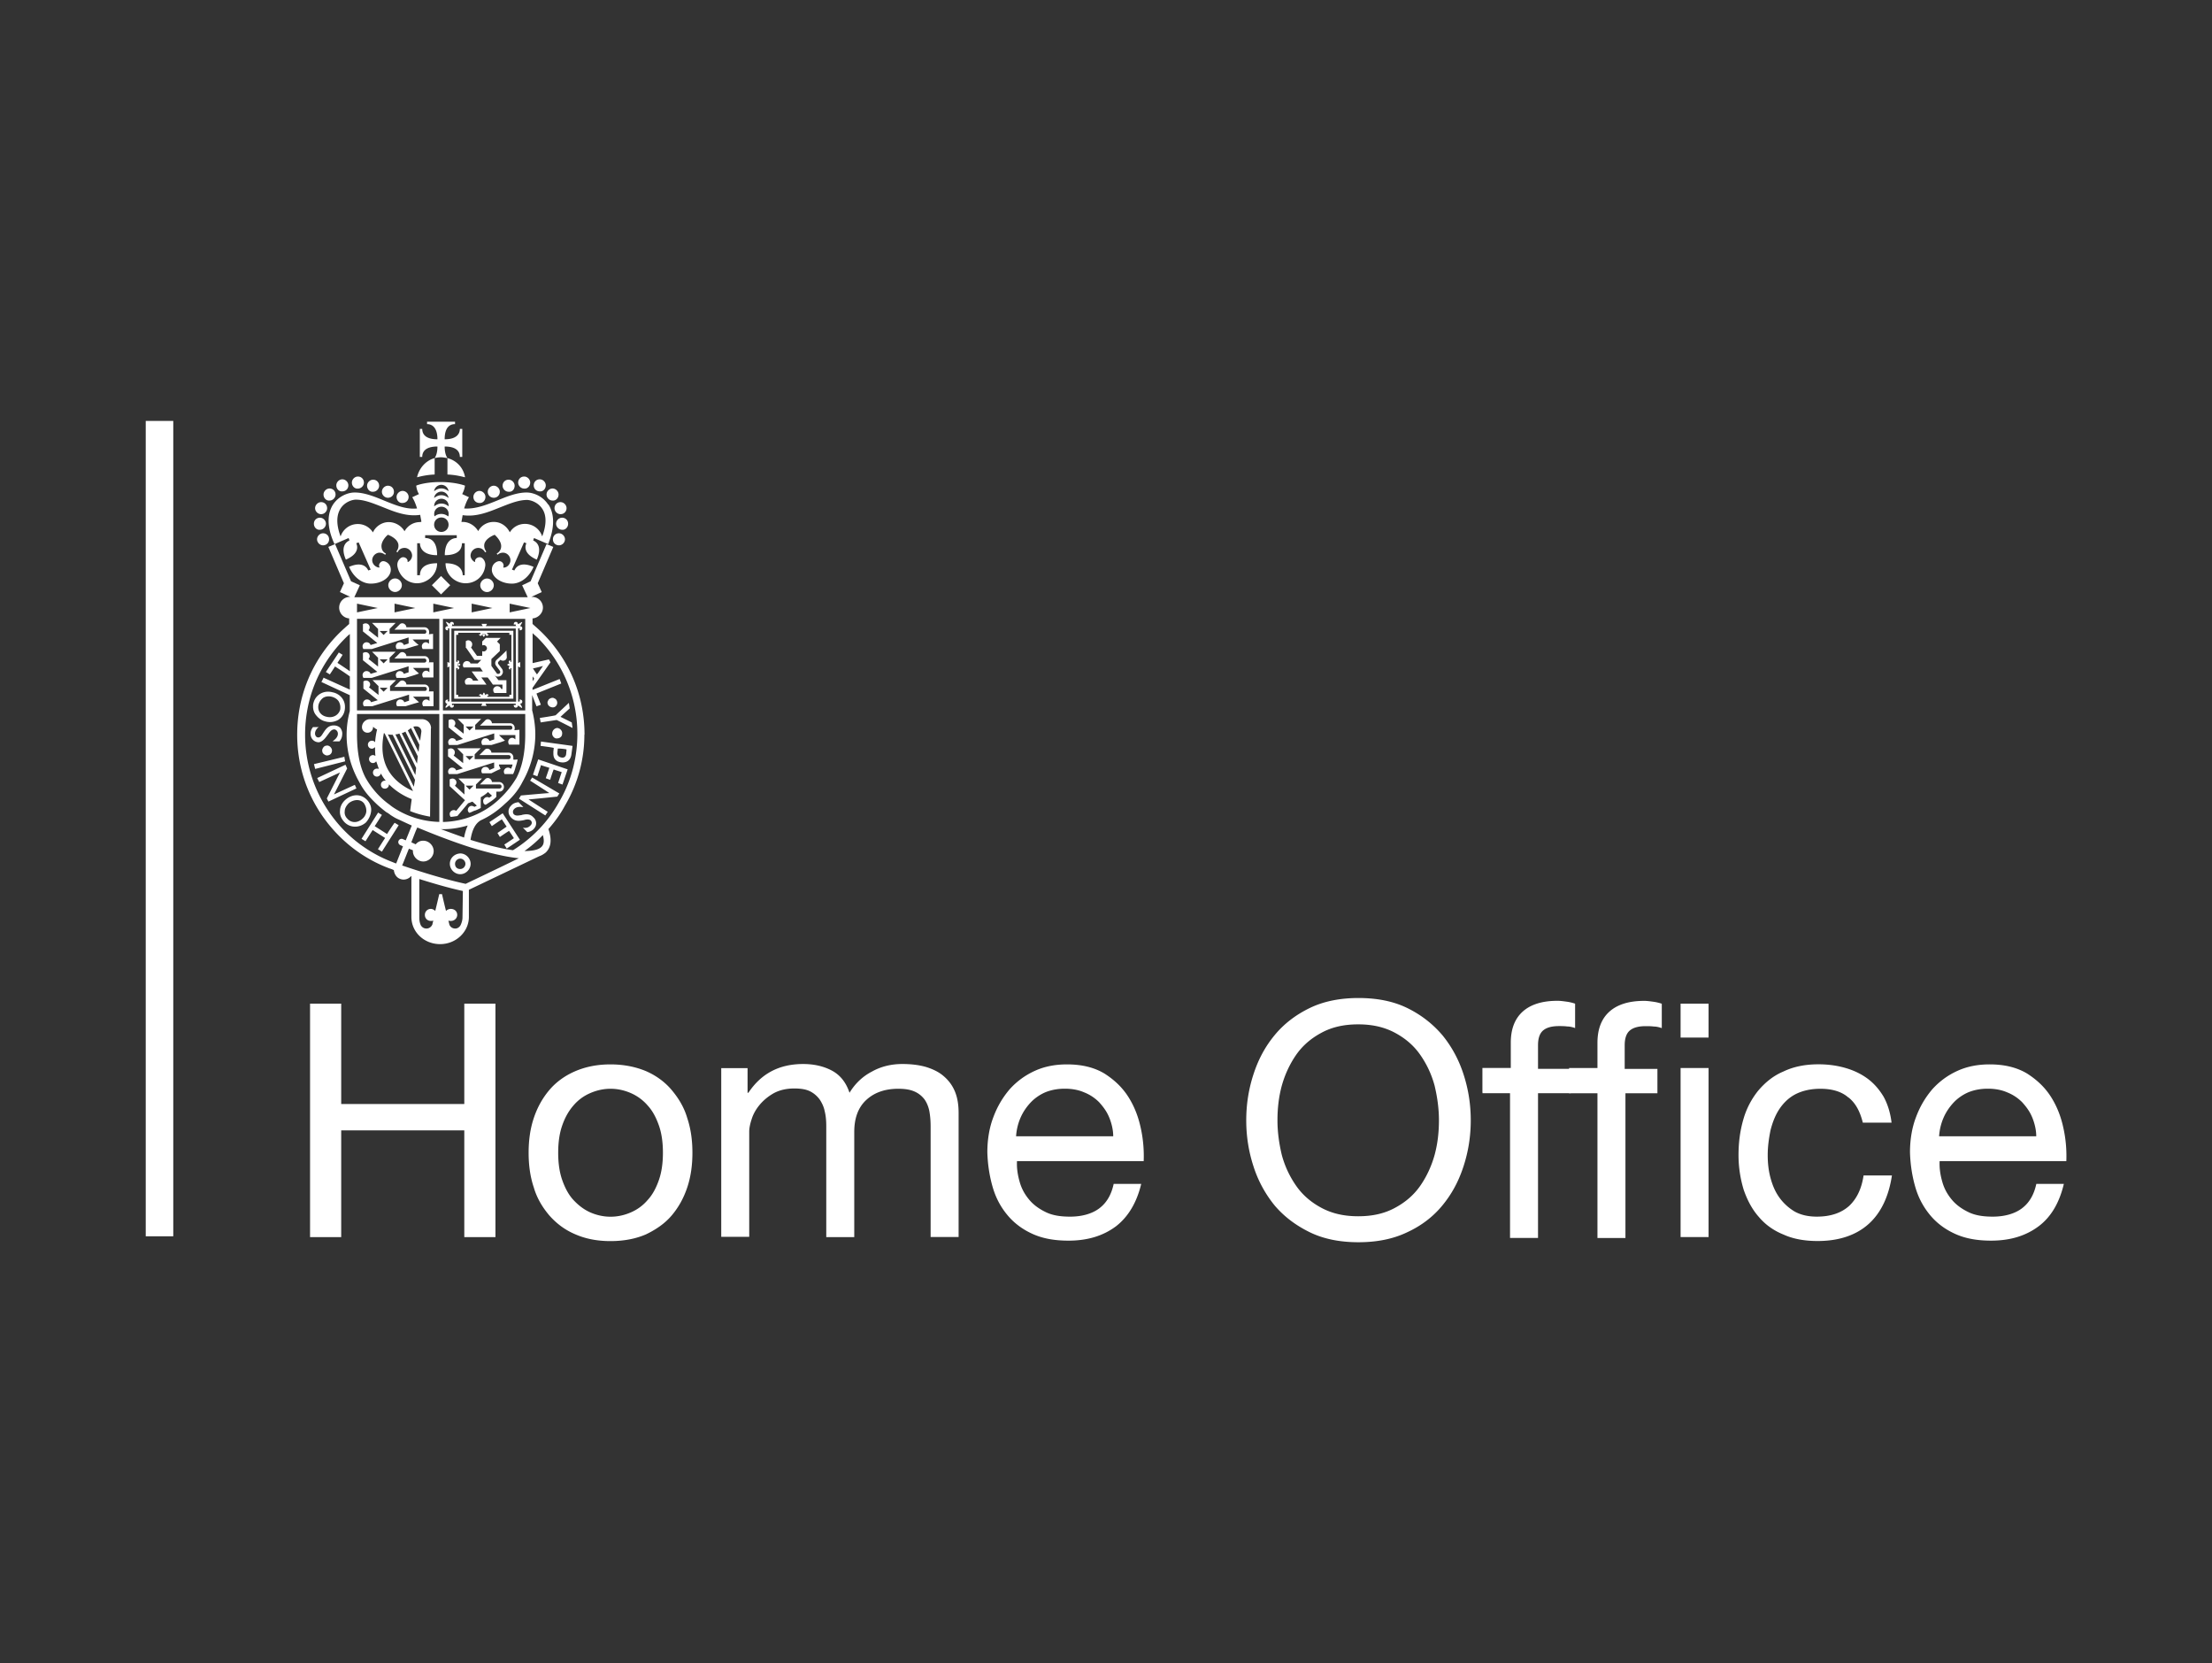 <?xml version="1.0" encoding="UTF-8"?> <svg xmlns="http://www.w3.org/2000/svg" id="a" viewBox="0 0 294 221"><rect x="0" y="0" width="294" height="221" fill="#333333" stroke="none"/><defs><style>.b{fill:#fff}</style></defs><path class="b" d="M19.37 55.93h3.66v108.34h-3.66V55.93zM59.47 60.87v2.18c1.12.05 1.91.27 2.34.37-.21-1.27-1.12-2.23-2.34-2.55m-1.33-1.54c0 .74-.16 1.22-.37 1.54 0 0 .37-.11.85-.11.32 0 .8.11.85.11-.21-.32-.37-.8-.37-1.54 1.65 0 2.02.74 2.02 1.38h.32v-3.72h-.32c0 .64-.42 1.38-2.02 1.38 0-1.65.74-2.02 1.38-2.02v-.32h-3.72v.32c.64 0 1.38.42 1.38 2.02-1.65 0-2.02-.74-2.02-1.38h-.32v3.72h.32c0-.64.37-1.38 2.02-1.38m-.37 1.54c-1.17.32-2.07 1.33-2.34 2.55.42-.11 1.22-.32 2.34-.37v-2.18zm2.02 53.91c0 .74.64 1.38 1.38 1.38s1.38-.64 1.38-1.38-.64-1.38-1.38-1.38c-.8.05-1.38.64-1.38 1.38m.69 0c0-.37.32-.69.69-.69s.69.32.69.69-.32.69-.69.69c-.42 0-.69-.27-.69-.69m-3.19-18a1.2 1.2 0 0 0-1.22-1.22h-6.9c-.58 0-1.06.48-1.06 1.06 0 .42.32.74.74.74s.74-.32.74-.8c.16.16.32.27.53.37-.11.42-.21 1.01-.27 1.7a.485.485 0 0 0-.42-.21c-.27 0-.53.21-.53.53 0 .27.21.53.53.53.16 0 .32-.11.42-.21 0 .37 0 .74.05 1.17-.11-.05-.21-.11-.32-.11-.27 0-.53.21-.53.53 0 .27.21.53.53.53.16 0 .37-.11.42-.27 0 .05 0 .11.05.16.11.32.21.64.32.9-.05-.05-.16-.05-.27-.05-.27 0-.53.21-.53.53 0 .27.21.53.53.53.27 0 .48-.21.53-.42.16.32.37.64.64.96h-.11c-.27 0-.53.21-.53.53s.21.53.53.53c.27 0 .53-.21.53-.53v-.05c.8.8 1.81 1.49 3.03 1.97l-.21 1.59s.48.21 1.22.42 1.43.32 1.43.32l.11-11.74zm-6.27.64s.05 0 .11.05l3.77 7.65c-4.67-2.12-4.2-5.95-3.88-7.7m3.98 7.12-3.45-6.96c.21.05.42.05.64.05l2.97 6-.16.9zm.21-1.54-2.66-5.42c.21 0 .37-.05.53-.11l2.23 4.57-.11.96zm.21-1.54-2.02-4.04c.16-.05.32-.11.48-.21l1.65 3.29-.11.96zm.21-1.54-1.43-2.87c.16-.11.32-.21.42-.32l1.12 2.23-.11.96zm.37-2.66-.16 1.17-.9-1.86c.11-.05.21-.05.32-.05.42-.05.8.32.74.74m-3.29-31.23c0-.42.37-.8.8-.8s.8.37.8.8c0 .48-.37.8-.8.8-.42.05-.8-.32-.8-.8m-10.57 5.63c0-.42.37-.8.8-.8.48 0 .8.37.8.8 0 .48-.37.8-.8.8s-.8-.37-.8-.8m-.42-2.07c0-.48.37-.8.8-.8s.8.37.8.8-.37.8-.8.8c-.42.05-.8-.32-.8-.8m.16-2.07c0-.42.37-.8.8-.8.48 0 .8.37.8.8s-.37.8-.8.8-.8-.37-.8-.8M43 65.71c0-.42.37-.8.8-.8.48 0 .8.37.8.8s-.37.8-.8.8c-.42.05-.8-.32-.8-.8m1.7-1.22c0-.42.37-.8.8-.8s.8.37.8.8c0 .48-.37.8-.8.8-.42.05-.8-.32-.8-.8m2.07-.37c0-.42.37-.8.8-.8.48 0 .8.37.8.8s-.37.8-.8.8c-.42.05-.8-.32-.8-.8m2.02.42c0-.42.37-.8.8-.8.48 0 .8.37.8.8s-.37.8-.8.8c-.42.05-.8-.32-.8-.8m1.97.8c0-.42.37-.8.8-.8.48 0 .8.37.8.8 0 .48-.37.8-.8.8s-.8-.37-.8-.8m13.76.69c0-.42-.37-.8-.8-.8s-.8.37-.8.8c0 .48.37.8.8.8.42.05.8-.32.8-.8m10.57 5.63c0-.42-.37-.8-.8-.8-.48 0-.8.37-.8.8 0 .48.37.8.8.8s.8-.37.8-.8m.42-2.07c0-.48-.37-.8-.8-.8s-.8.37-.8.8.37.8.8.8c.42.05.8-.32.8-.8m-.21-2.07c0-.42-.37-.8-.8-.8-.48 0-.8.37-.8.8s.37.8.8.8c.48 0 .8-.37.8-.8m-1.06-1.81c0-.42-.37-.8-.8-.8s-.8.37-.8.8.37.8.8.8c.42.05.8-.32.8-.8m-1.7-1.22c0-.42-.37-.8-.8-.8-.48 0-.8.37-.8.8 0 .48.37.8.8.8.42.05.8-.32.8-.8m-2.07-.37c0-.42-.37-.8-.8-.8-.48 0-.8.37-.8.8s.37.8.8.8c.42.05.8-.32.8-.8m-2.07.42c0-.42-.37-.8-.8-.8-.48 0-.8.37-.8.8s.37.8.8.8c.48.05.8-.32.8-.8m-1.97.8c0-.42-.37-.8-.8-.8s-.8.37-.8.8c0 .48.37.8.8.8.48 0 .8-.37.8-.8m-.8 12.43c0-.48-.42-.9-.9-.9s-.9.42-.9.9.42.9.9.9.9-.42.9-.9m-5.9 5.42v10.3h9.13v-10.3h-9.13zm8.87 10.04H60v-9.72h8.55l.05 9.72z"></path><path class="b" d="M60.9 83.81h-.53v9.03h7.86v-9.03H60.9zm6.8.27v.27h.27v7.97h-.27v.27h-6.8v-.27h-.27v-7.97h.27v-.27h6.8z"></path><path class="b" d="m67.33 86.42-.42.42s-.05 0-.05.05l-.8.74c-.27.21-.32.58-.11.85l.48.64c.05.05.05.11.05.21 0 .05-.05.16-.11.16-.05.05-.11.05-.21.05-.05 0-.16-.05-.16-.11 0 0-.48-.64-.69-.96v-.9l1.12-1.06v-.9l-.37-.37.48-.48h-1.97l-.48.48v.53c.05-.05.16-.05.21-.05.21 0 .42.21.42.42s-.21.42-.42.42c-.05 0-.16 0-.21-.05v.64h-.69l-.8-1.12c.11-.11.16-.27.16-.42 0-.32-.27-.53-.53-.53-.11 0-.21.05-.32.11v.9h.05l.74 1.06.37.53h.9l-.48.48h-.96c-.05-.21-.27-.32-.48-.32s-.42.16-.48.32c0 .05-.05.11-.05.21s.05.27.11.32h2.18l.37.53h-1.49l.58.8.32.42h-.74c-.05-.21-.27-.37-.53-.37-.21 0-.42.16-.53.37v.16c0 .16.05.27.16.37h2.71l-.37-.53-.32-.42h.85l.32.42.37.53h1.27v.58h-.16c-.05-.21-.27-.37-.53-.37s-.42.16-.53.37v.16c0 .16.05.27.16.37h1.59v-1.7h-1.06l-.53-.69c.11.11.21.21.37.21s.32 0 .48-.11.21-.27.27-.42c0-.16 0-.32-.11-.48l-.48-.64c-.11-.11-.05-.32.05-.37l.21-.21c.21.16.48.16.69 0 .11-.11.16-.21.16-.37l-.05-.9zm-7.49-8.66-1.22 1.22-1.22-1.22 1.22-1.22 1.22 1.22zm-8.23 0c0-.48.42-.9.9-.9s.9.42.9.9-.42.9-.9.9-.9-.42-.9-.9m16.62 23.16v-.27a.62.62 0 0 0-.64-.64h-2.28c0-.27-.27-.53-.53-.53-.16 0-.27.05-.37.16l-.69.69h3.88c.16 0 .27.11.27.27s-.11.27-.27.27h-4.51v-.64l.8-.8h-3.13l.8.8v1.17l-1.27-1.01c.11-.11.16-.27.16-.42 0-.32-.27-.53-.53-.53-.11 0-.27.05-.37.11v.96l1.97 1.59-.9.27c-.05-.21-.27-.37-.53-.37-.32 0-.53.27-.53.53 0 .11.05.27.11.32h1.12l4.89-1.54v.74l-.64.27c-.05-.27-.27-.42-.53-.42-.32 0-.53.27-.53.53 0 .11.05.27.11.32h1.22l.74-.37.48-.21-.21-.48v-.11h1.81c0 .05-.05.16-.05.21-.05.11-.11.27-.16.37a.597.597 0 0 0-.42-.16c-.32 0-.53.27-.53.53 0 .11.05.27.11.32h1.12c.16-.32.27-.69.32-.9.16-.48.27-.9.27-1.06.05.05-.48.05-.48.05m-5.9.05-.53-.53h1.06l-.53.53zm5.95-3.98c.05-.11.05-.16.05-.27a.62.62 0 0 0-.64-.64h-2.39c0-.27-.27-.53-.53-.53-.16 0-.27.05-.37.16l-.69.69h4.04c.16 0 .27.11.27.27s-.11.27-.27.27h-4.67v-.64l.8-.8h-3.13l.8.8v1.17l-1.27-1.01c.11-.11.16-.27.16-.37 0-.32-.27-.53-.53-.53-.11 0-.27.05-.37.11v.96l1.91 1.54-.9.27c-.05-.21-.27-.37-.53-.37-.32 0-.53.27-.53.53 0 .11.05.27.11.37h1.12l4.89-1.54v.8l-.64.21c-.05-.21-.27-.37-.53-.37-.32 0-.53.27-.53.53 0 .11.05.27.11.37h1.22l1.22-.37.58-.21-.48-.42-.32-.32h2.18v.58c-.11-.11-.27-.21-.42-.21-.32 0-.53.27-.53.53 0 .11.05.27.11.37h1.38v-1.97l-.64.05zm-5.95.05-.53-.53h1.06l-.53.53zm3.93 6.85h-.96c0-.27-.27-.53-.53-.53-.16 0-.27.05-.37.16l-.69.69h2.6c.16 0 .27.11.27.27s-.11.27-.27.27h-3.13v-.53l.8-.8h-3.13l.8.8v1.33l-1.27-1.17c.11-.11.21-.27.21-.42 0-.32-.27-.53-.53-.53-.11 0-.27.05-.37.11v.9l2.02 1.86.11-.11-1.27 1.54c-.11-.11-.27-.11-.37-.11-.32.05-.53.32-.48.58 0 .11.05.21.11.32.21 0 .48-.05.9-.11l1.43-1.7c.21-.05.37-.16.58-.21l.58.53-.32.16c-.16-.11-.37-.16-.53-.11-.27.11-.42.42-.32.69.05.11.11.16.16.21 0 0 .21-.05.42-.16s.42-.16.42-.16c.27-.11.48-.21.69-.32v-1.43c.37-.21.69-.42.96-.69l.53.48c-.11.11-.21.16-.37.27a.467.467 0 0 0-.53 0c-.11.05-.21.21-.27.32v.21c0 .05.05.16.05.21.05.11.16.16.27.21.27-.16.48-.32.74-.48.16-.11.37-.27.53-.42l.16-.16v-.69h.37c.37 0 .64-.27.64-.64a.65.65 0 0 0-.64-.64zm-3.93 1.01-.53-.53h1.06l-.53.53zm-5.42-13.06c.05-.11.05-.16.05-.27a.62.62 0 0 0-.64-.64h-2.39c0-.27-.27-.53-.53-.53-.16 0-.27.05-.37.16l-.69.69h4.04c.16 0 .27.11.27.27s-.11.27-.27.27h-4.62v-.64l.8-.8h-3.13l.8.8v1.17l-1.27-1.01c.11-.11.16-.27.16-.37 0-.32-.27-.53-.53-.53-.16 0-.27.05-.37.11v.96l1.91 1.54-.9.27c-.05-.21-.27-.37-.53-.37-.32 0-.53.27-.53.53 0 .16.05.27.11.37h1.12l4.89-1.54v.8l-.64.21c-.05-.21-.27-.37-.53-.37-.32 0-.53.27-.53.53 0 .16.05.27.11.37h1.12l1.22-.37.58-.16-.48-.42-.32-.32h2.18v.58c-.11-.11-.27-.21-.42-.21-.32 0-.53.27-.53.53 0 .16.05.27.11.37h1.38v-1.97h-.58zm-6 .05-.53-.53h1.06l-.53.53zm6-3.82c.05-.11.05-.16.05-.27a.62.62 0 0 0-.64-.64h-2.39c0-.27-.27-.53-.53-.53-.16 0-.27.05-.37.16l-.69.69h3.98c.16 0 .27.11.27.27s-.11.27-.27.27h-4.62v-.64l.8-.8h-3.13l.8.8v1.17l-1.27-1.01c.11-.11.16-.27.16-.37 0-.32-.27-.53-.53-.53-.16 0-.27.05-.37.11v.96l1.91 1.54-.9.27c-.05-.21-.27-.37-.53-.37-.32 0-.53.27-.53.53 0 .11.05.27.11.37h1.12l4.89-1.54v.8l-.64.21c-.05-.21-.27-.37-.53-.37-.32 0-.53.27-.53.53 0 .11.05.27.11.37h1.17l1.22-.37.58-.21-.48-.42-.32-.32h2.18v.58c-.11-.11-.27-.21-.42-.21-.32 0-.53.27-.53.53 0 .11.05.27.11.37h1.38V88h-.58v.11zm-6 .05-.53-.53h1.06l-.53.53zm6-3.88c.05-.11.05-.16.05-.27a.62.62 0 0 0-.64-.64h-2.39c0-.27-.27-.53-.53-.53-.16 0-.27.05-.37.16l-.69.69h3.98c.16 0 .27.11.27.27s-.11.27-.27.27h-4.62v-.64l.8-.8h-3.13l.8.8v1.17l-1.27-1.01c.11-.11.16-.27.16-.37 0-.32-.27-.53-.53-.53-.16 0-.27.05-.37.11v.96l1.91 1.54-.9.27c-.05-.21-.27-.37-.53-.37-.32 0-.53.27-.53.53 0 .16.05.27.11.37h1.12l4.89-1.54v.8l-.64.21c-.05-.21-.27-.37-.53-.37-.32 0-.53.27-.53.53 0 .16.05.27.11.37h1.12l1.22-.37.58-.16-.48-.42-.32-.32h2.18v.58c-.11-.11-.27-.21-.42-.21-.32 0-.53.27-.53.53 0 .16.05.27.11.37h1.38v-2.02l-.53.05zm-6 .11-.53-.53h1.06l-.53.53zm22.62 9.61c.37-.11.53-.48.42-.8-.05-.16-.16-.32-.32-.37-.16-.11-.32-.11-.48-.05s-.32.16-.37.32a.49.49 0 0 0-.05.48c.11.32.48.48.8.42m-1.86 1.43.11.58 2.12-.32c.05 0 2.12 1.06 2.12 1.06l-.11-.74-1.49-.74c.11-.11 1.22-1.12 1.22-1.12l-.11-.74-.05.05s-1.65 1.54-1.7 1.59c0 .05-2.12.37-2.12.37m1.65 2.07c0 .16.05.32.21.48.11.11.27.21.48.16.16 0 .32-.05.48-.21.11-.11.16-.27.16-.48 0-.16-.05-.32-.21-.48a.673.673 0 0 0-.48-.21c-.37.05-.64.37-.64.74m-1.49 1.06-.05.58s1.65.21 1.75.27c0 .05-.05.48-.05.48v.27c0 .27.05.53.21.74s.42.37.8.42c.74.11 1.27-.27 1.38-1.01l.16-1.17-4.2-.58zm3.4 1.06c0 .05-.05.58-.05.58-.05.53-.48.53-.64.48-.32-.05-.53-.27-.53-.53v-.11s.05-.42.05-.53c.11-.05 1.12.05 1.17.11m-3.77 1.33-.69 2.02.58.21s.48-1.43.48-1.49c.05.05 1.01.32 1.12.37-.05.11-.48 1.38-.48 1.38l.58.21s.42-1.33.48-1.38c.05.05 1.01.32 1.06.37-.05.11-.48 1.43-.48 1.43l.58.21.69-2.02-3.93-1.33zm-.8 2.39-.27.42s2.34 1.49 2.55 1.65c-.27 0-3.77.32-3.77.32l-.27.42 3.51 2.23.32-.48s-2.34-1.49-2.55-1.65c.27 0 3.82-.37 3.82-.37l.27-.42-3.61-2.12zm-1.38 4.99c-.42.05-.8.16-1.06-.11-.11-.11-.21-.42.05-.69s.64-.32 1.06-.27h.16l-.64-.64c-.42.05-.74.16-1.01.48-.21.21-.32.48-.32.74 0 .32.11.58.37.85.53.53 1.12.42 1.65.32.37-.11.69-.16.96.05.05.11.11.16.11.27 0 .16-.05.27-.21.42-.21.21-.48.32-.85.27h-.11l.58.58c.32-.05.58-.16.8-.37.27-.27.37-.53.37-.8s-.11-.58-.37-.8c-.48-.53-1.06-.42-1.54-.32m-2.55-.21-1.75 1.17.32.53s1.22-.85 1.33-.9c.05.05.58.9.64.96-.05.05-1.22.85-1.22.85l.32.53s1.17-.8 1.22-.8c.05.05.58.85.64.96-.05.05-1.27.85-1.27.85l.32.53 1.75-1.17-2.28-3.51zm-15.35 2.76c-.05-.05-1.59-1.01-1.65-1.06.05-.05.96-1.49.96-1.49l-.53-.32v.05l-2.18 3.45.53.32s.9-1.43.96-1.49c.05.05 1.59 1.01 1.65 1.06-.05.05-.96 1.49-.96 1.49l.53.32 2.23-3.51-.53-.32c-.05 0-.96 1.38-1.01 1.49m-2.12-3.08c.05-.53-.16-1.01-.48-1.38-.9-1.01-2.12-.8-2.92-.11-.48.42-.74.96-.74 1.49-.05.53.16 1.01.53 1.43.74.85 2.02.9 2.92.11.37-.42.64-.96.69-1.54m-.64 0c0 .37-.21.8-.53 1.06-.64.58-1.49.58-2.02-.05-.27-.27-.37-.64-.32-.96 0-.37.21-.74.53-1.06.32-.27.74-.42 1.12-.42s.69.16.9.42c.21.32.32.64.32 1.01m-1.54-3.45s-2.55 1.17-2.76 1.27c.11-.21 1.75-3.45 1.75-3.45l-.21-.48h-.05l-3.72 1.75.27.53s2.55-1.17 2.76-1.27c-.11.21-1.75 3.45-1.75 3.45l.21.42 3.72-1.75-.21-.48zm-5.42-2.76.16.64 3.98-1.01-.11-.64-.05.05-3.98.96zm2.12-2.34c-.16-.11-.32-.16-.48-.11-.16 0-.32.11-.42.27s-.16.32-.11.48c0 .16.11.32.27.42.16.11.32.16.48.11.37-.05.58-.37.53-.74a.77.77 0 0 0-.27-.42m-.27-1.59c.27-.37.48-.69.85-.69.11 0 .21.05.32.16.11.11.16.27.16.42 0 .32-.21.64-.58.9l-.11.11h.9c.27-.32.37-.64.37-1.06 0-.27-.11-.53-.27-.74-.21-.21-.53-.32-.85-.32-.74 0-1.06.48-1.38.96-.21.32-.37.64-.69.64-.11 0-.21-.05-.27-.11a.597.597 0 0 1-.16-.42c0-.27.16-.58.42-.8l.11-.05h-.8c-.21.27-.32.53-.32.85 0 .37.11.64.32.85.21.21.48.32.8.32.53-.11.85-.58 1.17-1.01m-.27-1.75c.58.16 1.17.05 1.65-.21.42-.27.74-.69.85-1.22.11-.53.05-1.06-.21-1.49-.27-.48-.8-.85-1.38-.96-1.17-.32-2.28.32-2.55 1.43-.05.16-.05.32-.05.48 0 .37.11.69.27.96.37.53.85.9 1.43 1.01m-.96-2.28c.11-.37.32-.64.58-.85.32-.21.74-.27 1.17-.16s.8.37.96.69c.16.32.21.64.16 1.01-.21.74-.96 1.17-1.81.96-.8-.16-1.27-.85-1.06-1.65"></path><path class="b" d="M77.69 97.62c0-5.1-1.97-9.88-5.58-13.49-.42-.42-.85-.8-1.33-1.22v-.74c.74-.05 1.38-.69 1.38-1.43 0-.8-.64-1.43-1.43-1.43h-.11l1.38-.64-.53-1.17 2.07-4.83-.9-.37-2.12 4.94-1.12.53.74 1.59H47.09l.74-1.59-1.17-.53-2.12-4.94-.9.37 2.07 4.83-.53 1.17 1.38.64h-.05c-.8 0-1.43.64-1.43 1.43 0 .74.58 1.38 1.33 1.43v.74c-.42.37-.9.8-1.33 1.22-3.61 3.61-5.58 8.39-5.58 13.49 0 3.93 1.17 7.7 3.45 10.94 2.23 3.13 5.26 5.52 8.87 6.85 0 0 .21.05.53.21.05.53.37 1.01.85 1.17.53.21 1.12 0 1.43-.37h.05v5.42c0 2.02 1.7 3.61 3.82 3.61s3.82-1.65 3.82-3.61v-3.61l9.35-4.46c.32-.11.58-.27.85-.48.74-.69.85-1.75.37-3.13.85-.96 1.59-1.97 2.18-3.08 1.7-2.87 2.6-6.11 2.6-9.45m-9.93-17.42 2.76.58-2.76.58V80.2zm-8.87 29V94.87h10.94v2.71c0 2.66-.48 4.46-1.17 5.79-.58.96-1.27 1.86-2.12 2.66l-.16.16c-2.02 1.91-4.73 2.97-7.49 3.03m3.29.48c-.21.48-.37 1.01-.48 1.59-1.06-.37-2.07-.74-3.08-1.12 1.22.05 2.44-.16 3.56-.48m-3.29-15.3V82.23h10.94v12.16H58.87zm3.82-14.18 2.76.58-2.76.58V80.2zm-5.1 0 2.76.58-2.76.58V80.2zm-5.15 0 2.76.58-2.76.58V80.2zm-4.99 0 2.76.58-2.76.58V80.2zm0 11.58v-9.56h10.94v12.16H47.45v-2.6zm0 3.08h10.94v14.34c-2.23-.05-4.41-.74-6.27-2.02-.05-.05-.16-.11-.21-.16l-.05-.05c-.05-.05-.11-.05-.16-.11s-.11-.11-.16-.11l-.05-.05c-1.17-.9-2.18-2.07-2.92-3.4-.69-1.33-1.12-3.13-1.12-5.74v-2.71zm5.2 19.86c-.16-.05-.32-.11-.42-.16a17.86 17.86 0 0 1-8.39-6.53 18.122 18.122 0 0 1-3.29-10.41c0-4.83 1.86-9.35 5.31-12.8.21-.21.42-.42.64-.58v4.94c-.74-.53-1.59-1.06-1.65-1.12.05-.05.69-1.06.69-1.06l-.53-.32v.05l-1.7 2.55.53.32s.64-.96.69-1.06c.05.05 1.17.74 1.97 1.33v1.75l-3.51-1.59v.05l-.27.53 3.77 1.75v2.12c-.27 1.01-.42 2.07-.42 3.19 0 2.28.64 4.41 1.7 6.27.69 1.33 1.59 2.23 2.44 3.03.37.32.74.64 1.17.96.05 0 .05.05.11.05.05.05.11.05.16.11s.11.05.16.11l.05.05c.32.21.64.42 1.01.58.48.21 1.12.53 1.86.85l-.8 1.97-.37-.16c-.21-.11-.48 0-.58.21-.11.21 0 .48.21.58l.37.16-.9 2.28zm8.82 7.17c0 .37-.11.74-.27 1.06-.16.27-.42.42-.69.42-.37 0-.69-.21-.8-.58 0-.05-.05-.21-.11-.48.11.05.21.05.32.05.48 0 .85-.37.85-.8 0-.48-.37-.8-.85-.8a.88.88 0 0 0-.64.27c-.27-1.06-.53-2.23-.53-2.23h-.37s-.27 1.17-.53 2.23c-.16-.16-.37-.27-.58-.27-.48 0-.8.37-.8.8 0 .48.37.8.8.8.11 0 .21 0 .32-.05-.05.21-.11.42-.11.48-.11.32-.42.58-.8.58-.32 0-.58-.16-.74-.42-.16-.32-.21-.69-.21-1.06v-5.1c1.7.53 3.82 1.17 5.79 1.59l-.05 3.51zm.42-4.46c-2.97-.64-6.43-1.75-8.44-2.44.21-.48.53-1.33.9-2.23l.53.21v.11c0 .74.64 1.38 1.38 1.38s1.38-.64 1.38-1.38-.64-1.38-1.38-1.38c-.42 0-.74.16-1.01.48l-.58-.27c.32-.8.58-1.54.8-1.97 2.02.85 4.62 1.86 7.12 2.66 2.66.8 4.78 1.27 6.37 1.43-2.81 1.38-6.85 3.29-7.06 3.4m10.04-4.89c-.27.27-.9.53-2.23.53.9-.64 1.7-1.33 2.44-2.12.21.74.16 1.27-.21 1.59m-3.77.42c-1.27-.16-3.03-.58-5.31-1.27-.11-.05-.21-.05-.32-.11.21-1.33.64-2.18 1.38-2.6 1.17-.53 2.23-1.27 3.19-2.18.85-.74 1.7-1.65 2.34-2.92 1.06-1.86 1.7-4.04 1.7-6.32 0-1.06-.16-2.18-.42-3.19v-2.02l.58 1.49.58-.21s-.58-1.43-.58-1.49c.11-.05 3.29-1.33 3.29-1.33l-.21-.58h-.05l-3.56 1.43v-.27l2.39-3.4-.21-.37h-.05l-2.12.48v-3.98c.21.21.42.37.64.58 3.4 3.4 5.31 7.97 5.31 12.8 0 3.13-.8 6.27-2.39 8.98-1.49 2.71-3.61 4.89-6.16 6.48M71 90.19l-.21.32v-.64l.21.32m-.16-1.38c.11 0 1.17-.27 1.33-.32-.11.16-.74 1.06-.8 1.12-.05-.05-.48-.69-.53-.8"></path><path class="b" d="M72.85 67.03c-.74-1.12-1.97-1.59-2.87-1.59-1.27 0-2.6.53-3.88 1.06-1.43.58-2.92 1.17-4.41 1.06.16-.53.37-1.06.64-1.49l-.9-.42c.16-.32.32-.69.37-1.12-.11-.05-1.33-.48-3.29-.48s-3.08.42-3.19.48c.05.42.16.8.37 1.12l-.9.42c.27.42.48.96.64 1.49-1.49.16-2.97-.48-4.41-1.06-1.27-.53-2.6-1.06-3.88-1.06-.9 0-2.12.48-2.87 1.59-.58.9-1.06 2.6.21 5.31v-.05l1.86-.8.11.32c-.58.27-1.17.96-.48 2.55 1.59-.69 1.65-1.59 1.38-2.18l.32-.11.8 1.81.8 1.81-.32.11c-.27-.58-.96-1.17-2.55-.48.69 1.59 1.91 2.23 2.87 2.23 1.65 0 2.81-1.01 2.66-2.02-.11-.74-.8-1.01-1.06-.96-.32.05-.53.42-.48.64 0 .05.05.11.05.16l-.05.05c-.42-.05-.8-.37-.9-.8-.11-.53.27-1.06.8-1.17.32-.05.64.05.9.27l.11-.16c-.32-.16-.53-.42-.58-.8-.16-.85.8-1.7.85-1.7 0 0 1.22.42 1.38 1.27.05.37-.05.69-.27.96l.16.11c.11-.27.37-.53.74-.58.53-.11 1.06.27 1.17.8.11.42-.16.9-.53 1.06l-.05-.05v-.16c-.05-.27-.37-.48-.69-.42-.27.05-.8.53-.64 1.27.27 1.27 1.33 2.18 2.6 2.18s2.66-1.06 2.66-2.66c-1.86 0-2.28.85-2.28 1.59h-.37v-4.25h.37c0 .69.48 1.59 2.28 1.59 0-1.86-.85-2.28-1.59-2.28v-.37h4.2v.37c-.69 0-1.59.48-1.59 2.28 1.86 0 2.28-.85 2.28-1.59h.37v4.25h-.27c0-.69-.48-1.59-2.28-1.59 0 1.59 1.33 2.66 2.66 2.66s2.39-.9 2.6-2.18c.16-.74-.37-1.27-.64-1.27-.32-.05-.64.16-.69.42v.16l-.05.05c-.37-.21-.64-.64-.53-1.06.11-.53.64-.9 1.17-.8.32.05.58.27.74.58l.16-.11c-.21-.27-.32-.58-.27-.96.16-.85 1.38-1.27 1.38-1.27s1.01.85.85 1.7c-.05.37-.32.64-.58.8l.11.16c.21-.21.53-.32.9-.27.53.11.9.64.8 1.17-.11.48-.48.8-.9.8l-.05-.05c.05-.05.05-.11.05-.16.05-.27-.16-.58-.48-.64-.27-.05-.96.21-1.06.96-.16 1.01 1.06 2.02 2.66 2.02.96 0 2.18-.64 2.87-2.23-1.59-.69-2.28-.11-2.55.48l-.32-.11.8-1.81.8-1.81.32.11c-.27.58-.21 1.49 1.38 2.18.69-1.59.11-2.28-.48-2.55l.11-.32 1.86.8v.05c1.12-2.76.64-4.41.05-5.31m-17.05 2.34c-.9 0-1.65.48-2.07 1.22-.48-.85-1.54-1.38-2.55-1.17-.74.16-1.38.69-1.65 1.33a2.342 2.342 0 0 0-2.02-1.12c-1.06 0-1.97.69-2.28 1.65-.58-1.54-.58-2.81 0-3.72.58-.9 1.59-1.17 2.02-1.17 1.12 0 2.28.48 3.51.96 1.59.64 3.24 1.33 5.05 1.06.05.32.11.58.16.9-.05.05-.11.05-.16.05m2.81-4.94c.48 0 .9.37.96.85-.27-.21-.58-.37-.96-.37s-.69.16-.96.37c.05-.48.48-.85.96-.85m0 .9c.48 0 .9.37.96.85-.27-.21-.58-.37-.96-.37s-.69.16-.96.37c.05-.48.48-.85.96-.85m0 5.36c-.53 0-.96-.42-.96-.96s.42-.96.96-.96.96.42.96.96-.42.96-.96.96m.9-2.07c-.27-.21-.58-.32-.9-.32-.37 0-.64.11-.9.32-.05-.11-.05-.21-.05-.32 0-.53.42-.96.96-.96s.96.42.96.96c0 .11 0 .21-.05.32m.05-1.33c-.27-.21-.58-.37-.96-.37s-.69.16-.96.37v-.05c0-.53.42-.96.96-.96s.96.42.96.96v.05m12.43 3.98a2.406 2.406 0 0 0-2.28-1.65c-.85 0-1.59.42-2.02 1.12-.32-.64-.9-1.17-1.65-1.33-1.06-.21-2.07.27-2.55 1.17-.42-.69-1.17-1.22-2.07-1.22h-.16c.05-.27.11-.58.16-.9 1.81.27 3.45-.42 5.05-1.06 1.22-.48 2.39-.96 3.51-.96.42 0 1.43.27 2.02 1.17.58.85.58 2.12 0 3.66M64 82.89l.21.42h.21l-.05.16.05-.11h.05l.05-.05.21-.42h-.74zm-4.04.37-.05.05v.16l-.37-.05v-.27l-.27-.48.05-.05.48.27h.27v.37l-.11-.05"></path><path class="b" d="M60.16 83.18c-.05 0-.11-.05-.11-.11s.05-.11.11-.11.05 0 .11.05h.05v-.11c0-.16-.11-.27-.27-.27s-.27.11-.27.27.11.27.27.27h.11m-.42.42c0-.05-.05-.11-.11-.11s-.11.05-.11.11 0 .05.05.11v.05h-.11c-.16 0-.27-.11-.27-.27s.11-.27.27-.27.27.11.27.27v.11m.16 9.83-.05-.05v-.16l-.37.05v.21l-.27.48.05.11.48-.32H60v-.37l-.11.05"></path><path class="b" d="M60.16 93.48c-.05 0-.11.05-.11.11s.05.11.11.11.05 0 .11-.05h.05v.11c0 .16-.11.27-.27.27s-.27-.11-.27-.27.11-.27.27-.27h.11m-.42-.37c0 .05-.05.11-.11.11s-.11-.05-.11-.11 0-.05.05-.11v-.05h-.11c-.16 0-.27.11-.27.27s.11.27.27.27.27-.11.27-.27v-.11m8.98.32.05-.05v-.16l.37.05v.21l.27.48-.05.11-.48-.32h-.27v-.37l.11.05"></path><path class="b" d="M68.45 93.48c.05 0 .11.05.11.11s-.05.11-.11.11-.05 0-.11-.05h-.05v.11c0 .16.11.27.27.27s.27-.11.27-.27-.11-.27-.27-.27h-.11m.42-.37c0 .05.05.11.11.11s.11-.05.11-.11 0-.05-.05-.11v-.05h.11c.16 0 .27.11.27.27s-.11.27-.27.27-.27-.11-.27-.27v-.11m-.16-9.83.05.05v.16l.37-.05v-.27l.27-.48-.05-.05-.48.27h-.27v.37l.11-.05"></path><path class="b" d="M68.45 83.18c.05 0 .11-.05.11-.11s-.05-.11-.11-.11-.05 0-.11.05h-.05v-.11c0-.16.11-.27.27-.27s.27.11.27.27-.11.27-.27.27h-.11m.42.42c0-.05.05-.11.11-.11s.11.05.11.11 0 .05-.05.11v.05h.11c.16 0 .27-.11.27-.27s-.11-.27-.27-.27-.27.11-.27.27v.11zm-4.99.32h.8v.32h-.8v-.32zm.21.37h.42l-.16.32h-.11l-.16-.32z"></path><path class="b" d="m64.89 84.24-.05.05c-.05 0-.11-.05-.11-.11s.05-.11.11-.11h-.11c-.11 0-.21.11-.21.21s.11.21.21.21.21-.11.21-.21q-.05 0-.05-.05zm-1.17 0 .05.05c.05 0 .11-.05.11-.11s-.05-.11-.11-.11h.11c.11 0 .21.11.21.21s-.11.21-.21.21-.21-.11-.21-.21q.05 0 .05-.05zm.96 9.56-.21-.42-.16-.05h-.05l.11-.11-.11.11h-.05l-.05.05-.21.42h.74zm-.74-1.43h.8v.32h-.8v-.32z"></path><path class="b" d="M64.52 92.42h-.42l.16-.37h.11l.16.37zm-.8.05.05-.05c.05 0 .11.05.11.11s-.05.11-.11.11h.11c.11 0 .21-.11.21-.21s-.11-.21-.21-.21-.21.11-.21.21q.05 0 .05.05zm1.17 0-.05-.05c-.05 0-.11.05-.11.11s.05.11.11.11h-.11c-.11 0-.21-.11-.21-.21s.11-.21.21-.21.21.11.21.21q-.05 0-.05.05zm4.25-4.51-.42.21v.21l-.11-.05.11.11h-.05l.05.05.42.21v-.74zm-1.38 0h.32v.8h-.32v-.8zm0 .16v.42l-.32-.16v-.11l.32-.16zm.21.74"></path><path class="b" d="m67.86 88.91-.05-.05c0-.05.05-.11.11-.11s.11.05.11.11v-.11c0-.11-.11-.21-.21-.21s-.21.11-.21.21.11.21.21.21l.05-.05zm0-1.12-.05.05c0 .05.05.11.11.11s.11-.05.11-.11v.11c0 .11-.11.21-.21.21s-.21-.11-.21-.21.11-.21.21-.21l.05.05zm-8.39.16.42.21v.21l.11-.05-.11.11h.05l-.05.05-.42.21v-.74zm1.01 0h.32v.8h-.32v-.8zm.37.16v.42l.32-.16v-.11l-.32-.16zm-.21.74"></path><path class="b" d="m60.8 88.91.05-.05c0-.05-.05-.11-.11-.11s-.11.05-.11.11v-.11c0-.11.11-.21.21-.21s.21.11.21.21-.11.21-.21.21c0 0-.05 0-.05-.05zm0-1.12.05.05c0 .05-.05.11-.11.11s-.11-.05-.11-.11v.11c0 .11.11.21.21.21s.21-.11.21-.21-.11-.21-.21-.21c0 0-.05 0-.05.05zm-15.45 45.57v13.33h16.36v-13.33h4.14v31.02h-4.14V150.2H45.35v14.18h-4.14v-31.02h4.14zm25.6 15.19c.48-1.43 1.17-2.66 2.07-3.72.9-1.06 2.07-1.91 3.45-2.5s2.92-.9 4.67-.9 3.35.32 4.73.9c1.33.58 2.5 1.43 3.4 2.5s1.65 2.28 2.07 3.72c.48 1.43.69 2.97.69 4.62s-.21 3.19-.69 4.62c-.48 1.43-1.17 2.66-2.07 3.72s-2.07 1.86-3.4 2.5c-1.33.58-2.92.9-4.73.9s-3.35-.32-4.67-.9c-1.38-.58-2.5-1.43-3.45-2.5-.9-1.06-1.65-2.28-2.07-3.72-.48-1.43-.69-2.97-.69-4.62s.21-3.19.69-4.62zm3.77 8.23c.37 1.06.85 1.97 1.49 2.66.64.69 1.38 1.27 2.23 1.65.85.37 1.75.58 2.71.58s1.86-.21 2.71-.58c.85-.37 1.59-.9 2.23-1.65.64-.69 1.12-1.59 1.49-2.66s.53-2.28.53-3.61-.16-2.55-.53-3.61-.85-1.97-1.49-2.66a6.268 6.268 0 0 0-2.23-1.65c-.85-.37-1.75-.58-2.71-.58s-1.86.21-2.71.58c-.85.37-1.59.9-2.23 1.65-.64.74-1.12 1.59-1.49 2.66-.37 1.06-.53 2.28-.53 3.61s.16 2.55.53 3.61zm24.64-14.87v3.29h.11c1.7-2.55 4.09-3.82 7.28-3.82 1.38 0 2.66.27 3.77.85s1.91 1.54 2.39 2.97c.74-1.22 1.75-2.18 2.97-2.81 1.22-.69 2.6-1.01 4.04-1.01 1.12 0 2.12.11 3.08.37.9.27 1.7.64 2.34 1.17s1.17 1.17 1.54 2.02.53 1.81.53 2.97v16.46h-3.72v-14.71c0-.69-.05-1.33-.16-1.97-.11-.58-.32-1.12-.64-1.59-.32-.42-.74-.8-1.33-1.06s-1.27-.37-2.18-.37c-1.81 0-3.24.53-4.3 1.54s-1.54 2.44-1.54 4.2v13.97h-3.72v-14.71c0-.74-.05-1.38-.21-2.02-.11-.58-.37-1.12-.69-1.59-.32-.42-.74-.8-1.27-1.06s-1.22-.37-2.07-.37c-1.06 0-1.97.21-2.76.64-.74.42-1.38.96-1.86 1.54-.48.58-.85 1.22-1.06 1.91-.21.64-.32 1.17-.32 1.65v13.97h-3.72v-22.41h3.51zm48.97 21.03c-1.7 1.27-3.77 1.91-6.32 1.91-1.81 0-3.35-.27-4.67-.85s-2.44-1.38-3.35-2.44-1.59-2.28-2.02-3.72-.69-3.03-.74-4.73c0-1.7.27-3.29.8-4.67.53-1.43 1.27-2.66 2.18-3.72.96-1.06 2.07-1.86 3.35-2.44 1.27-.58 2.71-.85 4.25-.85 2.02 0 3.66.42 4.99 1.22 1.33.85 2.39 1.86 3.19 3.13s1.33 2.66 1.65 4.2c.32 1.49.42 2.92.37 4.3h-16.84c-.05 1.01.11 1.91.37 2.81s.69 1.65 1.27 2.34c.58.69 1.33 1.22 2.23 1.65s1.97.58 3.19.58c1.54 0 2.87-.37 3.82-1.06 1.01-.74 1.65-1.81 1.97-3.29h3.66c-.58 2.44-1.7 4.35-3.35 5.63zm-.9-14.45c-.32-.8-.8-1.43-1.33-2.02a5.829 5.829 0 0 0-2.02-1.33c-.74-.32-1.59-.48-2.55-.48s-1.81.16-2.6.48c-.74.32-1.43.8-1.97 1.38s-1.01 1.27-1.33 2.02a7.33 7.33 0 0 0-.58 2.44h12.91c0-.85-.21-1.7-.53-2.5zm19.17-5.74c.64-1.97 1.54-3.66 2.81-5.2 1.22-1.49 2.81-2.71 4.67-3.61s4.04-1.33 6.48-1.33 4.62.42 6.48 1.33 3.4 2.12 4.67 3.61c1.22 1.49 2.18 3.24 2.81 5.2.64 1.97.96 3.98.96 6.11s-.32 4.14-.96 6.11c-.64 1.97-1.54 3.66-2.81 5.2-1.22 1.49-2.81 2.71-4.67 3.56-1.86.9-4.04 1.33-6.48 1.33s-4.62-.42-6.48-1.33-3.4-2.07-4.67-3.56a15.819 15.819 0 0 1-2.81-5.2c-.64-1.97-.96-3.98-.96-6.11s.32-4.14.96-6.11zm3.77 10.73c.42 1.54 1.06 2.87 1.91 4.09s1.97 2.18 3.35 2.92c1.38.74 2.97 1.12 4.89 1.12s3.51-.37 4.89-1.12c1.38-.74 2.5-1.7 3.35-2.92.85-1.22 1.49-2.6 1.91-4.09.42-1.54.58-3.08.58-4.62s-.21-3.08-.58-4.62c-.42-1.54-1.06-2.87-1.91-4.09s-1.97-2.18-3.35-2.92c-1.38-.74-2.97-1.12-4.89-1.12s-3.51.37-4.89 1.12c-1.38.74-2.5 1.7-3.35 2.92-.85 1.22-1.49 2.6-1.91 4.09-.42 1.54-.58 3.08-.58 4.62s.21 3.08.58 4.62zm26.66-8.34v-3.24h3.77v-3.35c0-1.81.53-3.19 1.59-4.14s2.6-1.43 4.62-1.43c.37 0 .74.05 1.17.11.42.05.85.16 1.17.27v3.24c-.32-.11-.69-.21-1.06-.21-.37-.05-.74-.05-1.06-.05-.9 0-1.59.16-2.07.53s-.74 1.01-.74 2.02v3.13h4.35v3.24h-4.35v19.23h-3.72v-19.23h-3.66v-.11z"></path><path class="b" d="M208.55 145.15v-3.24h3.77v-3.35c0-1.81.53-3.19 1.59-4.14s2.6-1.43 4.62-1.43c.37 0 .74.05 1.17.11.42.05.85.16 1.17.27v3.24c-.32-.11-.69-.21-1.06-.21-.37-.05-.74-.05-1.06-.05-.9 0-1.59.16-2.07.53s-.74 1.01-.74 2.02v3.13h4.35v3.24h-4.25v19.23h-3.72v-19.23h-3.77v-.11zm14.82-7.28v-4.51h3.72v4.51h-3.72zm3.72 4.04v22.46h-3.72v-22.46h3.72zm18.59 3.93c-.9-.8-2.18-1.17-3.72-1.17-1.33 0-2.44.27-3.35.74-.9.48-1.59 1.17-2.12 1.97s-.9 1.75-1.17 2.81c-.21 1.06-.37 2.12-.37 3.29 0 1.06.11 2.07.37 3.03.27 1.01.64 1.86 1.17 2.6s1.22 1.38 2.02 1.86c.85.48 1.86.69 2.97.69 1.81 0 3.24-.48 4.3-1.43 1.01-.96 1.65-2.28 1.91-4.04h3.77c-.42 2.76-1.43 4.94-3.08 6.43-1.65 1.49-3.93 2.28-6.8 2.28-1.7 0-3.24-.27-4.51-.85-1.33-.53-2.44-1.33-3.29-2.34-.9-1.01-1.54-2.23-2.02-3.61-.42-1.38-.69-2.92-.69-4.62s.21-3.24.64-4.73c.42-1.49 1.12-2.76 1.97-3.82.9-1.06 1.97-1.97 3.35-2.55 1.33-.64 2.87-.96 4.67-.96 1.27 0 2.44.16 3.56.48 1.12.32 2.12.8 2.97 1.43s1.54 1.43 2.12 2.39c.53.96.9 2.12 1.06 3.45h-3.82c-.37-1.49-.96-2.6-1.91-3.35zm25.28 17.1c-1.7 1.27-3.77 1.91-6.32 1.91-1.81 0-3.35-.27-4.67-.85s-2.44-1.38-3.35-2.44c-.9-1.06-1.59-2.28-2.02-3.72s-.69-3.03-.74-4.73c0-1.7.27-3.29.8-4.67.53-1.43 1.27-2.66 2.18-3.72.96-1.06 2.07-1.86 3.35-2.44s2.71-.85 4.25-.85c2.02 0 3.66.42 4.99 1.22 1.33.85 2.39 1.86 3.19 3.13s1.33 2.66 1.65 4.2c.32 1.49.42 2.92.37 4.3H257.8c-.05 1.01.11 1.91.37 2.81s.69 1.65 1.27 2.34c.58.69 1.33 1.22 2.23 1.65s1.97.58 3.19.58c1.54 0 2.87-.37 3.82-1.06 1.01-.74 1.65-1.81 1.97-3.29h3.66c-.58 2.44-1.65 4.35-3.35 5.63zm-.85-14.45c-.32-.8-.8-1.43-1.33-2.02a5.829 5.829 0 0 0-2.02-1.33c-.74-.32-1.59-.48-2.55-.48s-1.81.16-2.6.48c-.74.32-1.43.8-1.97 1.38s-1.01 1.27-1.33 2.02a7.33 7.33 0 0 0-.58 2.44h12.91c0-.85-.21-1.7-.53-2.5z"></path></svg> 